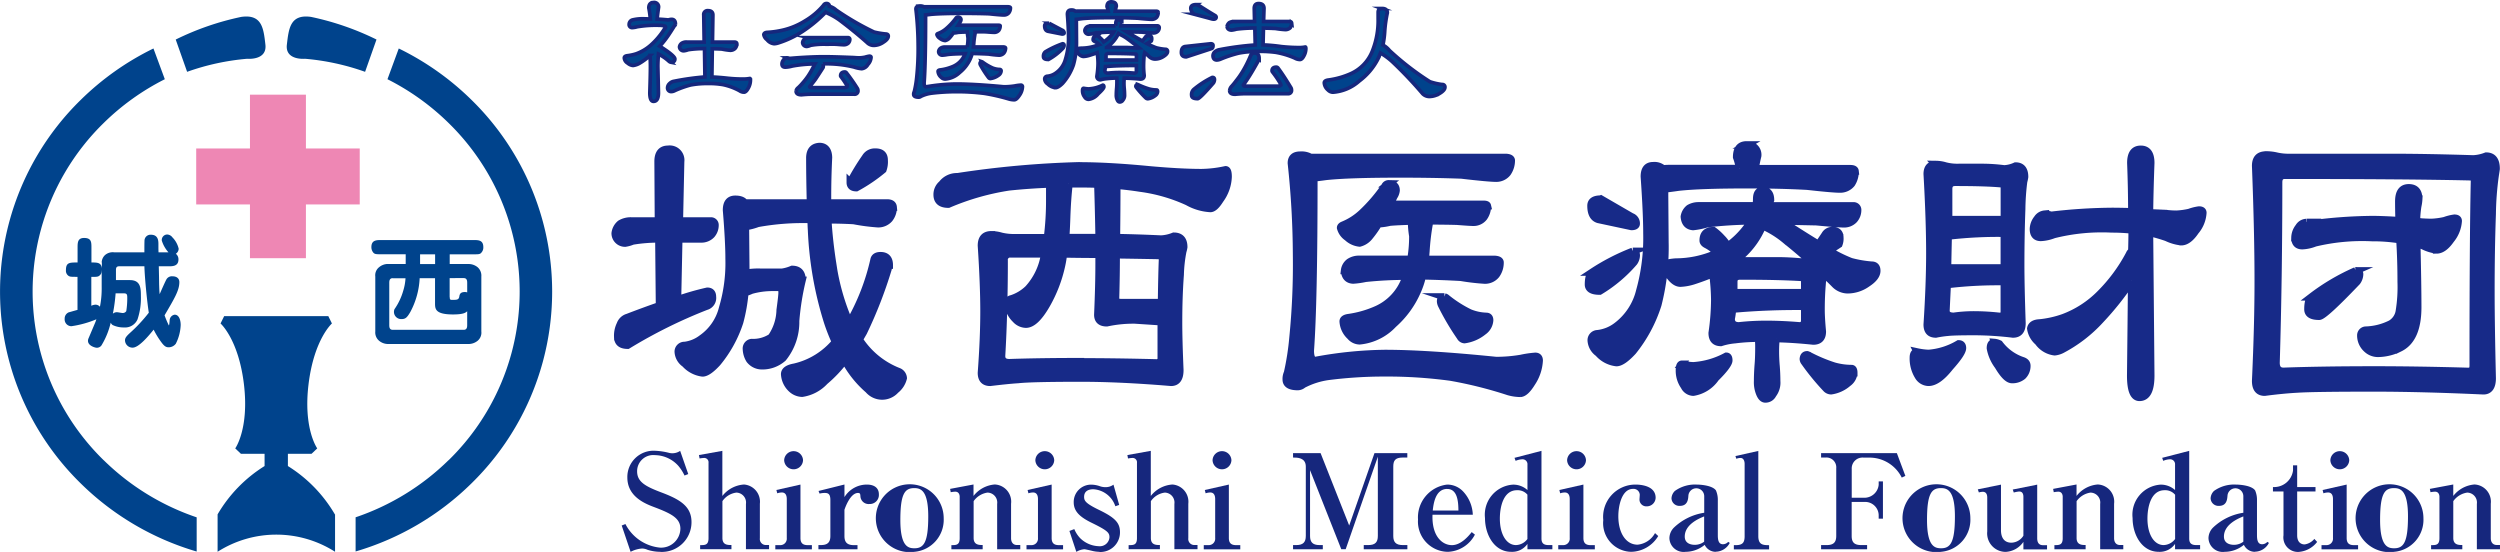 <?xml version="1.0" encoding="UTF-8"?> <svg xmlns="http://www.w3.org/2000/svg" width="170.28" height="37.594" viewBox="0 0 170.28 37.594"><g id="_レイヤー_1-2" transform="translate(0 0.125)"><path id="パス_260" data-name="パス 260" d="M109.2.214a.3.3,0,0,1,.333.333q-.065.446-.1.8c.27.012.528.032.766.056a.823.823,0,0,1,.218-.04c.178,0,.266.111.266.333a.172.172,0,0,1-.075.115c-.044.075-.163.266-.361.567a6.259,6.259,0,0,1-.635.813c.075.044.25.163.52.349.341.246.512.42.512.52,0,.151-.087.226-.266.226a.272.272,0,0,1-.143-.075,3.1,3.1,0,0,0-.71-.484c-.024.309-.04.595-.04.853l.04,1.781c0,.393-.111.587-.333.587-.171,0-.254-.194-.254-.587.024-.758.04-1.353.04-1.781,0-.234-.008-.488-.028-.758a4.159,4.159,0,0,1-.682.512,1.171,1.171,0,0,1-.472.171.641.641,0,0,1-.369-.163.441.441,0,0,1-.226-.349c0-.083.063-.131.19-.151a3.254,3.254,0,0,0,.615-.131,3.073,3.073,0,0,0,.984-.579,5.056,5.056,0,0,0,.936-1.1c.056-.056.083-.1.083-.115,0-.071-.028-.1-.083-.1a1.067,1.067,0,0,0-.321-.048,7.618,7.618,0,0,0-1.535.1,1.388,1.388,0,0,1-.313.056.2.2,0,0,1-.226-.226.311.311,0,0,1,.218-.294,3.011,3.011,0,0,1,.9-.075c.107,0,.214,0,.321.008a6,6,0,0,0-.1-.75q0-.369.333-.369Zm2.225,2.7h1.214l-.028-1.844A.261.261,0,0,1,112.9.773c.222,0,.333.1.333.294l-.028,1.844h1.507c.1.008.147.044.151.115a.47.47,0,0,1-.115.313.451.451,0,0,1-.333.131,4.508,4.508,0,0,1-.567-.083c-.21-.012-.424-.02-.655-.02l-.028,1.924q.482.018,1.071.083a10.1,10.1,0,0,0,1.071.056,2.434,2.434,0,0,0,.444-.04c.024,0,.04.04.04.115a1.114,1.114,0,0,1-.143.532c-.1.19-.2.286-.3.286a.541.541,0,0,1-.3-.1,4.073,4.073,0,0,0-1.134-.416,5.6,5.6,0,0,0-1-.075,6.254,6.254,0,0,0-1.2.1,6.875,6.875,0,0,0-1.059.377.577.577,0,0,1-.254.075.245.245,0,0,1-.254-.266.4.4,0,0,1,.143-.286.534.534,0,0,1,.3-.151,17.986,17.986,0,0,1,2.1-.294l-.028-1.932a7.367,7.367,0,0,0-1.107.075,1.329,1.329,0,0,1-.3.075.278.278,0,0,1-.294-.266.356.356,0,0,1,.151-.246.592.592,0,0,1,.333-.083Z" transform="translate(-64.677 -0.17)" fill="#00438c" stroke="#16277d" stroke-miterlimit="10" stroke-width="0.25"></path><path id="パス_261" data-name="パス 261" d="M135.42.4a.185.185,0,0,1,.206.19,1.094,1.094,0,0,1,.456.254,18.535,18.535,0,0,0,2.586,1.5,5.738,5.738,0,0,0,.777.131q.19,0,.19.143,0,.208-.333.416a1.172,1.172,0,0,1-.67.218.644.644,0,0,1-.436-.19q-.845-.756-1.892-1.543a4.723,4.723,0,0,0-.813-.464.462.462,0,0,1-.115-.067,9.39,9.39,0,0,1-1.563,1.3,6.561,6.561,0,0,1-1.658.793,1.092,1.092,0,0,1-.294.056.706.706,0,0,1-.484-.274.527.527,0,0,1-.218-.349c.02-.1.107-.147.266-.151a6.192,6.192,0,0,0,1-.143,4.952,4.952,0,0,0,1.551-.643A4.829,4.829,0,0,0,135.23.515.21.21,0,0,1,135.42.4Zm-2.705,3.7a.431.431,0,0,1,.19.04q1.327-.113,2.368-.115c.436,0,1.1.02,2.007.056.151.012.286.02.4.02a2.213,2.213,0,0,0,.381-.048,1.91,1.91,0,0,1,.286-.067c.075,0,.115.024.115.075a.789.789,0,0,1-.218.492.558.558,0,0,1-.417.286,2.289,2.289,0,0,1-.532-.115,7.919,7.919,0,0,0-2.015-.218h-.1a.5.5,0,0,1,.028.178.175.175,0,0,1-.028.1q-.321.5-.512.785c-.107.147-.238.309-.389.492,0,.044.052.067.151.067h2.217c.127,0,.19-.036.19-.1a.11.11,0,0,0-.02-.048,5.514,5.514,0,0,0-.4-.595.1.1,0,0,1-.028-.056c0-.178.1-.266.294-.266a.136.136,0,0,1,.1.056,12.041,12.041,0,0,1,.738,1.051.28.28,0,0,1,.048.151.223.223,0,0,1-.254.254h-2.888c-.19,0-.424.012-.7.04-.246,0-.369-.083-.369-.254a.351.351,0,0,1,.143-.226,3.645,3.645,0,0,0,.274-.286,5.073,5.073,0,0,0,.389-.492,5.781,5.781,0,0,0,.456-.813.043.043,0,0,1,.008-.028,8.4,8.4,0,0,0-1.535.143,1.926,1.926,0,0,1-.472.075c-.151,0-.226-.071-.226-.218a.463.463,0,0,1,.115-.286.285.285,0,0,1,.218-.123Zm1.551-1.376H136.9a.115.115,0,0,1,.115.115.371.371,0,0,1-.1.254.433.433,0,0,1-.3.115c-.063,0-.21-.008-.444-.028s-.5-.008-.777-.008a5.037,5.037,0,0,0-1.051.075.9.9,0,0,1-.246.075.271.271,0,0,1-.294-.266.4.4,0,0,1,.143-.254.628.628,0,0,1,.333-.075Z" transform="translate(-79.133 -0.285)" fill="#00438c" stroke="#16277d" stroke-miterlimit="10" stroke-width="0.25"></path><path id="パス_262" data-name="パス 262" d="M157.737.869h5.585c.1.008.147.032.151.075a.553.553,0,0,1-.115.341.432.432,0,0,1-.333.143q-.208,0-1.012-.083c-.547-.02-1.15-.028-1.8-.028-1,0-1.722.024-2.17.067-.147.02-.262.032-.349.04q0,3.332-.1,4.629c0,.178.048.266.143.266a12.848,12.848,0,0,1,2.035-.19q1.22,0,3.257.19a4.982,4.982,0,0,0,.73-.056,2.807,2.807,0,0,1,.417-.056.1.1,0,0,1,.115.115,1.091,1.091,0,0,1-.218.595c-.127.19-.238.286-.341.286a1.406,1.406,0,0,1-.341-.048,13.5,13.5,0,0,0-1.694-.389,14.978,14.978,0,0,0-1.924-.115,14.266,14.266,0,0,0-1.658.1,2.377,2.377,0,0,0-.738.218.237.237,0,0,1-.151.056c-.226,0-.341-.063-.341-.19a.331.331,0,0,1,.04-.178,6.993,6.993,0,0,0,.163-.948,18.69,18.69,0,0,0,.1-2.225,21.918,21.918,0,0,0-.151-2.451c0-.147.083-.218.254-.218a.575.575,0,0,1,.333.075.561.561,0,0,1,.115-.008Zm2.15.71c.147,0,.218.059.218.178a.359.359,0,0,1-.067.163,1.671,1.671,0,0,1-.123.206h2.745c.067,0,.107.012.115.04a.512.512,0,0,1-.1.313.4.4,0,0,1-.3.131c-.071,0-.23-.008-.484-.028s-.528-.008-.825-.008a.244.244,0,0,1,.008.075,5.8,5.8,0,0,0-.1.738c-.008.075-.012.147-.02.218h2.035c.1.008.147.032.151.075a.537.537,0,0,1-.115.341.432.432,0,0,1-.333.143,6.773,6.773,0,0,1-.7-.075c-.349-.02-.722-.032-1.127-.04a2.151,2.151,0,0,1-.151.416,2.556,2.556,0,0,1-.7.881,1.608,1.608,0,0,1-.984.444.372.372,0,0,1-.274-.123.565.565,0,0,1-.21-.4c0-.056.056-.091.171-.1a3.272,3.272,0,0,0,.813-.218,1.505,1.505,0,0,0,.825-.805.382.382,0,0,0,.04-.083c-.532.008-.928.024-1.194.056a2.681,2.681,0,0,1-.361.048.241.241,0,0,1-.254-.254.315.315,0,0,1,.143-.226.531.531,0,0,1,.3-.075h1.5a3.07,3.07,0,0,0,.056-.627,2.528,2.528,0,0,1-.04-.4c-.27.008-.484.016-.635.028a2.3,2.3,0,0,1-.254.04.186.186,0,0,1-.067-.008,2.6,2.6,0,0,1-.266.349.556.556,0,0,1-.294.178.67.67,0,0,1-.361-.151.454.454,0,0,1-.2-.254c0-.032.024-.056.075-.075a1.809,1.809,0,0,0,.547-.321,4.436,4.436,0,0,0,.67-.718.124.124,0,0,1,.115-.067Zm1.63,3.031a.412.412,0,0,1,.048.02,3.747,3.747,0,0,0,.69.409,1.466,1.466,0,0,0,.484.1.092.092,0,0,1,.1.1.383.383,0,0,1-.19.3,1.156,1.156,0,0,1-.547.218.157.157,0,0,1-.123-.075,6.757,6.757,0,0,1-.547-.853.224.224,0,0,1-.028-.1c.008-.075.044-.115.115-.115Z" transform="translate(-94.651 -0.532)" fill="#00438c" stroke="#16277d" stroke-miterlimit="10" stroke-width="0.25"></path><path id="パス_263" data-name="パス 263" d="M180.481,2.966c.067,0,.1.04.1.115a.324.324,0,0,1-.067.178,4.078,4.078,0,0,1-1,.777q-.333,0-.333-.178a.385.385,0,0,1,.115-.333,6.39,6.39,0,0,1,1.182-.559ZM183.805.114c.222,0,.333.1.333.294-.032.119-.056.234-.075.341h2.785c.087,0,.135.024.143.067a.579.579,0,0,1-.1.341.443.443,0,0,1-.341.143c-.139,0-.452-.024-.956-.075-.524-.024-1.095-.04-1.714-.04-.952,0-1.642.024-2.063.067-.182.024-.317.04-.4.048v.178l.008,1.242a5.713,5.713,0,0,1-.21,1.686,3.728,3.728,0,0,1-.73,1.249c-.2.2-.361.3-.484.3a.856.856,0,0,1-.532-.254.436.436,0,0,1-.206-.333.182.182,0,0,1,.178-.19,1.152,1.152,0,0,0,.567-.21,1.657,1.657,0,0,0,.67-.948,4.837,4.837,0,0,0,.206-1.535c0-.365-.024-.873-.075-1.523,0-.194.083-.294.254-.294a.412.412,0,0,1,.294.083.96.96,0,0,1,.151-.008h2.082a1.67,1.67,0,0,0-.083-.3c0-.222.1-.333.294-.333Zm-4.252,1.452.889.472a.2.2,0,0,1,.143.19c0,.052-.048.075-.143.075l-.964-.19c-.147-.04-.218-.163-.218-.369,0-.119.1-.178.294-.178Zm2.888.178h1.646a.848.848,0,0,0,.02-.178q0-.226.178-.226c.151,0,.226.083.226.254a.772.772,0,0,0-.056.151h2.491a.118.118,0,0,1,.115.115.371.371,0,0,1-.1.254.413.413,0,0,1-.3.115c-.107,0-.377-.02-.805-.056-.317-.008-.654-.012-1.012-.02.424.254.781.46,1.079.627.052-.071.115-.155.19-.254a.249.249,0,0,1,.218-.115c.147,0,.218.063.218.19a.374.374,0,0,1-.028.178c-.115.071-.21.127-.294.171a4.435,4.435,0,0,0,.643.294,3.758,3.758,0,0,0,.607.1.134.134,0,0,1,.151.151c0,.115-.1.226-.286.341a1.05,1.05,0,0,1-.567.171.569.569,0,0,1-.369-.143c-.107-.1-.218-.2-.333-.294a1.538,1.538,0,0,0-.048.3c-.02.206-.028.428-.028.662a5.4,5.4,0,0,0,.04.587c0,.171-.087.254-.266.254-.393-.04-.754-.06-1.091-.067-.012.119-.02.226-.02.321,0,.151.008.286.02.409.012.139.02.274.02.409a.5.5,0,0,1-.115.361.24.24,0,0,1-.218.123c-.071,0-.127-.052-.171-.163a.708.708,0,0,1-.056-.321c0-.139.008-.274.02-.424.012-.115.02-.278.02-.492,0-.067,0-.147-.008-.226a5.7,5.7,0,0,0-.69.04,2.1,2.1,0,0,0-.409.075.223.223,0,0,1-.254-.254,5.814,5.814,0,0,0,.075-.881,5.543,5.543,0,0,0-.056-.71c-.182.071-.369.131-.559.19a1.622,1.622,0,0,1-.389.067.459.459,0,0,1-.341-.226.431.431,0,0,1-.1-.254c0-.044.1-.071.313-.083a3.239,3.239,0,0,0,1.146-.218.3.3,0,0,1,.067-.028,1.178,1.178,0,0,0-.313-.218c-.071-.032-.1-.071-.1-.115,0-.178.1-.266.3-.266a1.791,1.791,0,0,1,.238.2.921.921,0,0,1,.178.218,2.4,2.4,0,0,0,.567-.512.928.928,0,0,0,.115-.163c-.575.012-1,.04-1.289.075a2.21,2.21,0,0,1-.409.075A.251.251,0,0,1,182,2.046a.347.347,0,0,1,.143-.226.565.565,0,0,1,.3-.067ZM181.921,6a2.341,2.341,0,0,0,.333.04,2.484,2.484,0,0,0,.964-.254c.052,0,.075.04.075.115s-.131.242-.389.472a1,1,0,0,1-.655.377.306.306,0,0,1-.266-.163.679.679,0,0,1-.143-.436c0-.1.024-.151.075-.151ZM184.4,4.926c.29,0,.611.012.956.04a.134.134,0,0,0,.151-.151V4.446c-.9,0-1.606.024-2.11.075a1.7,1.7,0,0,1-.04.254q0,.19.226.19a8.019,8.019,0,0,1,.813-.04Zm-.964-.853h2.075V3.739a.066.066,0,0,0-.075-.075c-.417-.024-1.019-.04-1.809-.04-.127,0-.19.052-.19.151v.294Zm.036-.853h1.25c.222,0,.484.012.785.04a1.66,1.66,0,0,0,.19-.008c-.234-.194-.48-.389-.738-.579a3.026,3.026,0,0,0-.607-.361.377.377,0,0,1-.067-.04c-.04.075-.079.151-.123.226a2.263,2.263,0,0,1-.69.718Zm2.114,2.519a.411.411,0,0,1,.048.02,4.98,4.98,0,0,0,.738.286,2.05,2.05,0,0,0,.512.067c.044,0,.067.04.067.115a.355.355,0,0,1-.171.274,1.018,1.018,0,0,1-.492.21.212.212,0,0,1-.151-.067,6.934,6.934,0,0,1-.627-.7.157.157,0,0,1-.04-.083c.008-.075.044-.115.115-.115Z" transform="translate(-108.105 -0.11)" fill="#00438c" stroke="#16277d" stroke-miterlimit="10" stroke-width="0.25"></path><path id="パス_264" data-name="パス 264" d="M204.863,3.147c.1,0,.151.04.151.115,0,.127-.04.2-.115.218l-1.706.559c-.222,0-.333-.1-.333-.294,0-.246.083-.381.254-.409l1.741-.19Zm-1-2.662a.75.75,0,0,1,.218.075c.3.194.655.42,1.079.67a.136.136,0,0,1,.067.1q0,.143-.178.143a.756.756,0,0,1-.19-.04c-.587-.159-.956-.254-1.107-.294A.488.488,0,0,1,203.5.735c0-.171.123-.254.369-.254Zm1.107,4.954c.1,0,.143.052.143.151a.435.435,0,0,1-.067.218c-.623.718-.984,1.079-1.079,1.079-.27,0-.409-.075-.409-.226a.459.459,0,0,1,.151-.409,6.183,6.183,0,0,1,1.257-.813Zm1.48-3.808h1.392l-.02-.889c0-.222.1-.333.294-.333q.369,0,.369.333l-.028.889h1.769c.087,0,.135.04.143.115a.529.529,0,0,1-.1.313.474.474,0,0,1-.341.123,6.182,6.182,0,0,1-.655-.075c-.258-.012-.531-.024-.825-.028l-.028,1.146a11.7,11.7,0,0,1,1.249.115,12.122,12.122,0,0,0,1.222.067,2.1,2.1,0,0,0,.409-.04c.024,0,.036.04.036.115a1.033,1.033,0,0,1-.131.484c-.087.171-.178.254-.274.254a.735.735,0,0,1-.349-.1,5.593,5.593,0,0,0-1.289-.389,8.317,8.317,0,0,0-1.138-.067,7.212,7.212,0,0,0-1.372.115,8.283,8.283,0,0,0-1.222.4.776.776,0,0,1-.294.075c-.163-.008-.25-.1-.254-.294a.364.364,0,0,1,.131-.266.632.632,0,0,1,.313-.143,20.315,20.315,0,0,1,2.432-.321l-.028-1.154a9.6,9.6,0,0,0-1.257.075,1.861,1.861,0,0,1-.333.067c-.182-.008-.286-.091-.3-.254a.432.432,0,0,1,.151-.254.623.623,0,0,1,.329-.075Zm1.372,2.142c.222,0,.333.127.333.377a.271.271,0,0,1-.04.123c-.246.44-.444.785-.6,1.031-.119.194-.266.413-.436.654,0,.052.048.075.143.075h2.225c.119,0,.178-.04.178-.115a.156.156,0,0,0-.02-.056,6.715,6.715,0,0,0-.532-.785.157.157,0,0,1-.04-.083c0-.171.1-.254.294-.254a.157.157,0,0,1,.123.075c.254.341.535.773.853,1.3a.3.3,0,0,1,.056.178.223.223,0,0,1-.254.254h-2.852c-.2,0-.448.012-.738.04-.246,0-.369-.083-.369-.254a.5.5,0,0,1,.143-.294,4.586,4.586,0,0,0,.3-.369,5.633,5.633,0,0,0,.444-.635A8.038,8.038,0,0,0,207.556,4c.056-.151.147-.226.266-.226Z" transform="translate(-122.392 -0.291)" fill="#00438c" stroke="#16277d" stroke-miterlimit="10" stroke-width="0.25"></path><path id="パス_265" data-name="パス 265" d="M231.323,1.25c.246,0,.369.1.369.294a8.645,8.645,0,0,0-.179,1.269,6.035,6.035,0,0,1-.123.928,1.425,1.425,0,0,1,.444.369,18.838,18.838,0,0,0,2.757,2.13,4.18,4.18,0,0,0,.833.19.168.168,0,0,1,.19.19c0,.131-.119.27-.361.416a1.343,1.343,0,0,1-.71.21.648.648,0,0,1-.444-.19,28.239,28.239,0,0,0-2.015-2.13,4.489,4.489,0,0,0-.861-.643c-.052.131-.1.262-.163.389a4.342,4.342,0,0,1-1.277,1.515,3.028,3.028,0,0,1-1.789.766.474.474,0,0,1-.341-.151.687.687,0,0,1-.254-.484c0-.115.107-.178.321-.2a5.5,5.5,0,0,0,1.46-.416,2.818,2.818,0,0,0,1.487-1.535,5.554,5.554,0,0,0,.4-2.217V1.508c0-.171.087-.254.266-.254Z" transform="translate(-137.198 -0.798)" fill="#00438c" stroke="#16277d" stroke-miterlimit="10" stroke-width="0.25"></path><path id="パス_266" data-name="パス 266" d="M13.635,41.97a.712.712,0,0,1,.238-.512.8.8,0,0,1,.631-.175h2.039c0-.325,0-.639.008-.781a.409.409,0,0,1,.436-.42c.512,0,.512.436.512.654,0,.317,0,.385.008.543h.674a2.147,2.147,0,0,1-.452-.8.375.375,0,0,1,.365-.413.467.467,0,0,1,.357.194,1.624,1.624,0,0,1,.428.774.426.426,0,0,1-.194.345.476.476,0,0,1,.179.385c0,.468-.4.468-.682.468h-.658c.016.631.016.686.024,1.257.008.143.008.4.036.639.075-.167.416-.956.488-1.047a.433.433,0,0,1,.393-.167c.3,0,.46.167.46.393,0,.563-.325,1.1-1.008,2.265a7.032,7.032,0,0,0,.29.686c.024,0,.044-.127.059-.369a.4.4,0,0,1,.341-.361c.305,0,.409.385.409.706a3.062,3.062,0,0,1-.333,1.273.619.619,0,0,1-.476.242c-.171,0-.29-.044-.52-.361a5.54,5.54,0,0,1-.512-.841c-.341.42-1.008,1.226-1.432,1.226a.512.512,0,0,1-.52-.5c0-.167.111-.294.349-.512a10.391,10.391,0,0,0,1.273-1.368c-.111-.686-.282-2.4-.3-3.161H14.813c-.206,0-.206.167-.206.262v.678h.948c.734,0,.75.555.75,1.083a4.518,4.518,0,0,1-.23,1.595.927.927,0,0,1-.928.547,1.7,1.7,0,0,1-.77-.167.416.416,0,0,1-.127-.159,5.267,5.267,0,0,1-.631,1.551.391.391,0,0,1-.317.159c-.1,0-.6-.127-.6-.472a.4.4,0,0,1,.036-.167l.436-1.031c.052-.119.075-.194.1-.27a6.974,6.974,0,0,1-1.7.472.462.462,0,0,1-.46-.5.457.457,0,0,1,.274-.444c.067-.016.5-.143.6-.167V42.95c-.416,0-.5,0-.6-.06A.418.418,0,0,1,11.2,42.5c0-.528.23-.528.793-.528v-1c0-.345,0-.67.444-.67.5,0,.5.286.5.67v1c.393,0,.674,0,.71.4v-.4Zm-.706,2.951a.713.713,0,0,1,.282-.075.387.387,0,0,1,.305.143,6.445,6.445,0,0,0,.119-1.333v-1.19c-.016.234-.024.27-.119.369-.111.119-.214.119-.587.119v1.971Zm1.654-.845a11.274,11.274,0,0,1-.186,1.384.408.408,0,0,1,.282-.1c.06,0,.317.052.365.052a.281.281,0,0,0,.266-.127,5.536,5.536,0,0,0,.067-.865c0-.226,0-.345-.214-.345h-.579Z" transform="translate(-6.709 -24.219)" fill="#00438c"></path><path id="パス_267" data-name="パス 267" d="M69.105,42.65H70.43a.973.973,0,0,1,.575.218.763.763,0,0,1,.254.635v3.741a.719.719,0,0,1-.254.635.978.978,0,0,1-.575.218H64.865a.957.957,0,0,1-.567-.218.737.737,0,0,1-.262-.635V43.5a.7.7,0,0,1,.262-.635.942.942,0,0,1,.567-.218h1.242v-.662H64.452c-.345,0-.448,0-.547-.107a.578.578,0,0,1-.135-.377c0-.484.345-.484.682-.484H70.72c.337,0,.674,0,.674.484a.514.514,0,0,1-.2.436c-.091.052-.186.052-.472.052H69.105v.662Zm-3.879.964c-.238,0-.238.21-.238.345v2.828c0,.135,0,.345.238.345h4.831c.238,0,.238-.21.238-.345v-.92c-.111.107-.278.218-.964.218-1.226,0-1.226-.385-1.226-.77v-1.7H67.058a5.39,5.39,0,0,1-.627,2.285c-.218.377-.329.5-.6.5a.492.492,0,0,1-.524-.484.515.515,0,0,1,.036-.19,4.2,4.2,0,0,0,.6-1.269,3.5,3.5,0,0,0,.151-.837h-.869Zm1.86-1.622v.662H68.11v-.662Zm2.019,2.9c.008.143.008.2.143.2.337,0,.464,0,.508-.21.024-.159.059-.325.389-.325a.63.63,0,0,1,.151.024v-.627c0-.135,0-.345-.238-.345H69.1v1.281Z" transform="translate(-38.474 -24.792)" fill="#00438c"></path><path id="パス_268" data-name="パス 268" d="M44.828,19.715H41.163V16.05H37.351v3.665H33.69v3.812h3.661v3.661h3.812V23.527h3.665Z" transform="translate(-20.326 -9.727)" fill="#ee87b4"></path><path id="パス_269" data-name="パス 269" d="M7.065,36.168a16.045,16.045,0,0,1,0-22.975,16.56,16.56,0,0,1,4.161-2.979L10.452,8.12A18.831,18.831,0,0,0,5.51,11.611a18.267,18.267,0,0,0,0,26.144,18.772,18.772,0,0,0,7.886,4.629V40.055a16.632,16.632,0,0,1-6.327-3.887Z" transform="translate(0 -4.943)" fill="#00438c"></path><path id="パス_270" data-name="パス 270" d="M30.17,4.2l.777,2.2a16.268,16.268,0,0,1,4.09-.889s1.368.131,1.242-.964-.222-2.09-1.646-1.888A18.833,18.833,0,0,0,30.174,4.2Z" transform="translate(-18.202 -1.633)" fill="#00438c"></path><path id="パス_271" data-name="パス 271" d="M67.391,36.168a16.045,16.045,0,0,0,0-22.975,16.56,16.56,0,0,0-4.161-2.979L64,8.12a18.831,18.831,0,0,1,4.942,3.491,18.267,18.267,0,0,1,0,26.14A18.772,18.772,0,0,1,61.06,42.38V40.052a16.632,16.632,0,0,0,6.327-3.887Z" transform="translate(-36.839 -4.943)" fill="#00438c"></path><path id="パス_272" data-name="パス 272" d="M55.351,4.2l-.777,2.2a16.268,16.268,0,0,0-4.09-.889s-1.368.131-1.238-.964.222-2.09,1.646-1.888A18.833,18.833,0,0,1,55.351,4.2Z" transform="translate(-29.707 -1.633)" fill="#00438c"></path><path id="パス_273" data-name="パス 273" d="M45.349,67.582a9.546,9.546,0,0,0-3.2-3.292v-.833h1.61l.389-.369s-.964-1.333-.591-4.383,1.591-4.125,1.591-4.125l-.246-.5H37.808l-.246.5s1.222,1.075,1.591,4.125-.591,4.383-.591,4.383l.389.369h1.61v.833a9.546,9.546,0,0,0-3.2,3.292v2.547a7.437,7.437,0,0,1,8,0V67.582Z" transform="translate(-22.54 -32.672)" fill="#00438c"></path><path id="パス_274" data-name="パス 274" d="M106.739,30.013h1.829l-.024-4.042c0-.559.226-.841.682-.841a.754.754,0,0,1,.861.841L110,30.013h2.162a.277.277,0,0,1,.266.29.982.982,0,0,1-.242.651.945.945,0,0,1-.706.29H109.96l-.087,4.137A18.727,18.727,0,0,1,111.9,34.8c.234,0,.353.127.353.385a.594.594,0,0,1-.44.651,33.922,33.922,0,0,0-5.335,2.646c-.456,0-.682-.19-.682-.579a1.734,1.734,0,0,1,.175-.841.768.768,0,0,1,.508-.48c.793-.305,1.511-.567,2.162-.793l-.044-4.546a10.648,10.648,0,0,0-1.785.143,2.117,2.117,0,0,1-.508.143.675.675,0,0,1-.682-.674,1,1,0,0,1,.353-.651,1.373,1.373,0,0,1,.77-.19Zm8.175-1.226h4.01q-.042-1.684-.044-3.1c.016-.48.242-.73.682-.746.381.016.579.266.595.746-.044.912-.067,1.821-.067,2.717v.385h4.121c.222.016.337.111.353.29a1.236,1.236,0,0,1-.266.793,1,1,0,0,1-.77.337,13.594,13.594,0,0,1-1.654-.218c-.559-.032-1.146-.048-1.765-.048.06.98.171,1.971.329,2.983a15.338,15.338,0,0,0,1.146,4.018,15.2,15.2,0,0,0,1.674-4.3c.044-.175.19-.266.44-.266.4,0,.6.218.6.651-.028,0-.059.087-.087.266a30.006,30.006,0,0,1-1.674,4.3c-.1.175-.2.345-.286.5a5.61,5.61,0,0,0,2.646,2.166.522.522,0,0,1,.353.456,1.488,1.488,0,0,1-.528.817,1.226,1.226,0,0,1-1.848-.024,7.03,7.03,0,0,1-1.61-2.019,8.725,8.725,0,0,1-1.365,1.444,2.632,2.632,0,0,1-1.543.817,1.108,1.108,0,0,1-.706-.29,1.472,1.472,0,0,1-.484-1.011c0-.242.226-.4.682-.48a5.12,5.12,0,0,0,2.777-1.71,13.2,13.2,0,0,1-.528-1.345,24.169,24.169,0,0,1-1.1-6.275c-.016-.242-.024-.48-.024-.722a17.282,17.282,0,0,0-3.637.266,4.044,4.044,0,0,1-.837.218l.024,2.765v.409a4.654,4.654,0,0,1,1.015-.071h1.456a2.685,2.685,0,0,0,.682-.194c.456,0,.682.25.682.746a17.878,17.878,0,0,0-.44,2.765,3.9,3.9,0,0,1-.861,2.527,2.111,2.111,0,0,1-1.456.532,1.055,1.055,0,0,1-.817-.409,1.469,1.469,0,0,1-.222-.722.412.412,0,0,1,.353-.456,2.26,2.26,0,0,0,1.345-.361,3.388,3.388,0,0,0,.6-1.852q.131-.964.131-1.178c0-.242-.059-.361-.175-.361h-.484a5.3,5.3,0,0,0-1.432.194,3.289,3.289,0,0,1-.44.167,11.676,11.676,0,0,1-.353,2,8.436,8.436,0,0,1-1.519,2.765c-.424.464-.766.7-1.015.7a1.934,1.934,0,0,1-1.19-.627,1.063,1.063,0,0,1-.464-.793.424.424,0,0,1,.44-.456,2.4,2.4,0,0,0,1.17-.48,3.54,3.54,0,0,0,1.412-2.067,10.739,10.739,0,0,0,.44-3.344q0-1.2-.175-3.32c0-.5.2-.746.6-.746.353,0,.579.1.682.313a1.872,1.872,0,0,1,.44-.048Zm8.441-3.463c.4,0,.595.186.595.551a1.6,1.6,0,0,1-.087.651,11.107,11.107,0,0,1-1.809,1.226c-.278,0-.42-.119-.42-.361a15.609,15.609,0,0,1,1.035-1.706.743.743,0,0,1,.682-.361Z" transform="translate(-63.724 -15.091)" fill="#172a88" stroke="#172a88" stroke-miterlimit="10" stroke-width="0.5"></path><path id="パス_275" data-name="パス 275" d="M170.6,28.258q2.005,0,4.76.266c1.4.127,2.594.194,3.594.194a8.179,8.179,0,0,0,1.63-.194c.119,0,.175.159.175.48a2.8,2.8,0,0,1-.551,1.563c-.25.4-.472.6-.662.6a3.557,3.557,0,0,1-1.543-.456,11.285,11.285,0,0,0-3.261-.936c-.5-.079-1.023-.143-1.567-.19q0,1.612-.024,3.558,1.386.024,3.042.1a2.6,2.6,0,0,0,.861-.194c.456,0,.682.25.682.746a2.027,2.027,0,0,1-.067.29,9.628,9.628,0,0,0-.175,1.587c-.075,1.011-.111,2.09-.111,3.249q0,1.178.087,3.245c0,.563-.2.841-.6.841q-3.4-.286-6.1-.29-3.4,0-4.32.1c-.516.032-1.146.1-1.9.19-.4,0-.6-.218-.6-.651.119-1.6.175-3,.175-4.185s-.059-2.725-.175-4.474c0-.5.226-.746.682-.746a2.388,2.388,0,0,1,.662.1,3.744,3.744,0,0,0,.972.1h2.182a20.235,20.235,0,0,0,.155-2.622V29.5c-.94.032-1.868.1-2.777.194a17.035,17.035,0,0,0-4.121,1.178c-.516,0-.77-.218-.77-.651a.926.926,0,0,1,.329-.722,1.279,1.279,0,0,1,1.059-.5,66,66,0,0,1,8.267-.746Zm.175,13.348q2.291,0,5.069.071a.316.316,0,0,0,.353-.361V38.837a1.472,1.472,0,0,1-.266.024l-1.519-.1a8.5,8.5,0,0,0-1.916.19c-.413,0-.619-.182-.619-.551q.089-2.047.087-3.487v-.627q-1.125,0-2.424-.024a7.054,7.054,0,0,1-.131.793,9.4,9.4,0,0,1-1.015,2.646c-.516.9-.984,1.345-1.412,1.345a.981.981,0,0,1-.706-.337,1.639,1.639,0,0,1-.508-1.083.282.282,0,0,1,.242-.313,2.949,2.949,0,0,0,1.123-.674,4.456,4.456,0,0,0,1.123-2.38h-2.313a.4.4,0,0,0-.44.456q0,3.439-.175,6.493c0,.305.175.456.528.456q2.094-.071,4.915-.071Zm1.19-8.465q-.024-1.636-.087-3.633-.66-.024-1.368-.024h-.619a.183.183,0,0,1,.024.071q-.113.988-.155,2.237c-.016.464-.036.912-.067,1.349h2.269Zm1.17,1.178q0,1.392-.044,2.959c0,.194.119.29.353.29h2.4a2.486,2.486,0,0,1,.373.024c.016-1.234.036-2.221.067-2.959,0-.175-.119-.266-.353-.266Q174.726,34.343,173.139,34.319Z" transform="translate(-97.106 -17.088)" fill="#172a88" stroke="#172a88" stroke-miterlimit="10" stroke-width="0.5"></path><path id="パス_276" data-name="パス 276" d="M222.839,26.573h13c.222.016.337.079.353.194a1.468,1.468,0,0,1-.266.865.971.971,0,0,1-.77.361c-.305,0-1.111-.071-2.36-.218q-1.916-.071-4.189-.071-3.481,0-5.046.167c-.337.048-.611.079-.817.1q0,8.467-.242,11.761c0,.448.111.674.329.674a27.534,27.534,0,0,1,4.74-.48q2.844,0,7.584.48a10.112,10.112,0,0,0,1.7-.143,6.935,6.935,0,0,1,.972-.143c.175,0,.266.1.266.29a3.018,3.018,0,0,1-.508,1.515c-.294.48-.559.722-.793.722a3.081,3.081,0,0,1-.793-.119,28.417,28.417,0,0,0-3.947-.988,32.2,32.2,0,0,0-4.474-.29,30.125,30.125,0,0,0-3.856.242,5.257,5.257,0,0,0-1.718.551.562.562,0,0,1-.353.143c-.528,0-.793-.159-.793-.48a.983.983,0,0,1,.087-.456,18.167,18.167,0,0,0,.373-2.4,50.193,50.193,0,0,0,.242-5.652,59.9,59.9,0,0,0-.353-6.228c0-.369.2-.551.6-.551a1.239,1.239,0,0,1,.77.19,1.472,1.472,0,0,1,.266-.024Zm5,1.8c.337,0,.508.155.508.456a.911.911,0,0,1-.155.409,3.875,3.875,0,0,1-.286.528h6.39c.163,0,.25.032.266.1a1.308,1.308,0,0,1-.242.793.884.884,0,0,1-.706.337c-.163,0-.536-.024-1.123-.071q-.881-.024-1.916-.024a.783.783,0,0,1,.024.19,15.969,15.969,0,0,0-.222,1.876c-.016.19-.028.377-.044.551h4.74c.222.016.337.079.353.19a1.4,1.4,0,0,1-.266.865.973.973,0,0,1-.773.361,15.184,15.184,0,0,1-1.63-.19q-1.214-.071-2.622-.1a5.44,5.44,0,0,1-.353,1.059,6.4,6.4,0,0,1-1.63,2.237,3.617,3.617,0,0,1-2.293,1.13.848.848,0,0,1-.639-.313,1.489,1.489,0,0,1-.484-1.011c0-.143.131-.234.4-.266a7.169,7.169,0,0,0,1.9-.551,3.652,3.652,0,0,0,1.916-2.043.863.863,0,0,0,.087-.218,26.353,26.353,0,0,0-2.777.143,5.949,5.949,0,0,1-.837.119c-.369-.016-.567-.234-.595-.651a.838.838,0,0,1,.329-.575,1.182,1.182,0,0,1,.706-.19h3.483a8.915,8.915,0,0,0,.131-1.587,6.376,6.376,0,0,1-.087-1.011q-.946.024-1.476.071a4.038,4.038,0,0,1-.6.1.453.453,0,0,1-.155-.024,6.827,6.827,0,0,1-.619.889,1.273,1.273,0,0,1-.682.456,1.436,1.436,0,0,1-.837-.385,1.131,1.131,0,0,1-.464-.651c0-.079.059-.143.175-.19a4.226,4.226,0,0,0,1.277-.817,11.131,11.131,0,0,0,1.567-1.829.284.284,0,0,1,.266-.167Zm3.792,7.7a.7.7,0,0,1,.111.048,8.249,8.249,0,0,0,1.61,1.035,3.287,3.287,0,0,0,1.123.242c.163,0,.242.087.242.266a1.011,1.011,0,0,1-.44.77,2.6,2.6,0,0,1-1.277.555.356.356,0,0,1-.286-.194,16.924,16.924,0,0,1-1.277-2.166.642.642,0,0,1-.067-.266c.016-.194.1-.29.266-.29Z" transform="translate(-133.252 -15.978)" fill="#172a88" stroke="#172a88" stroke-miterlimit="10" stroke-width="0.5"></path><path id="パス_277" data-name="パス 277" d="M275.769,31.923c.163,0,.242.1.242.29a.848.848,0,0,1-.155.456,9.639,9.639,0,0,1-2.336,1.971c-.516,0-.77-.151-.77-.456,0-.432.087-.714.266-.841a14.63,14.63,0,0,1,2.757-1.42Zm7.739-7.239a.672.672,0,0,1,.773.746c-.075.305-.131.595-.178.865h6.482c.206,0,.317.056.329.167a1.5,1.5,0,0,1-.242.865,1,1,0,0,1-.793.361c-.321,0-1.051-.063-2.225-.194q-1.833-.1-3.99-.1-3.326,0-4.8.167c-.424.063-.734.1-.924.119v.456l.024,3.15a15.859,15.859,0,0,1-.484,4.28,9.743,9.743,0,0,1-1.7,3.173c-.472.512-.845.77-1.123.77a1.921,1.921,0,0,1-1.234-.651,1.137,1.137,0,0,1-.484-.841.444.444,0,0,1,.42-.48,2.619,2.619,0,0,0,1.321-.528,4.235,4.235,0,0,0,1.567-2.4,13.412,13.412,0,0,0,.484-3.9c0-.928-.06-2.221-.175-3.871,0-.5.2-.746.6-.746a.886.886,0,0,1,.682.218,2.639,2.639,0,0,1,.353-.024h4.851a4.2,4.2,0,0,0-.2-.77c0-.559.23-.841.682-.841Zm-9.9,3.681,2.071,1.2a.49.49,0,0,1,.329.48c0,.127-.111.194-.329.194l-2.249-.48c-.337-.1-.508-.409-.508-.936,0-.305.226-.456.682-.456Zm6.719.456h3.836a2.4,2.4,0,0,0,.044-.456c0-.385.139-.575.42-.575.353,0,.528.218.528.651a1.837,1.837,0,0,0-.131.385h5.8a.277.277,0,0,1,.266.29.982.982,0,0,1-.242.651.924.924,0,0,1-.706.29c-.25,0-.873-.048-1.872-.143-.734-.016-1.519-.032-2.36-.048q1.476.964,2.511,1.587c.119-.175.266-.393.44-.651a.566.566,0,0,1,.508-.29c.337,0,.508.159.508.48a1.054,1.054,0,0,1-.067.456c-.266.178-.492.321-.682.432a9.9,9.9,0,0,0,1.5.746,7.811,7.811,0,0,0,1.412.242c.234,0,.353.127.353.385,0,.29-.222.579-.662.865a2.319,2.319,0,0,1-1.321.432,1.253,1.253,0,0,1-.861-.361c-.25-.258-.508-.5-.773-.746a4.931,4.931,0,0,0-.111.77c-.044.528-.067,1.091-.067,1.686,0,.369.028.865.087,1.491,0,.432-.206.651-.619.651q-1.368-.143-2.535-.167a7.918,7.918,0,0,0-.044.817c0,.385.016.73.044,1.035.028.353.044.7.044,1.035a1.306,1.306,0,0,1-.266.912.552.552,0,0,1-.508.313c-.163,0-.294-.135-.4-.409a2.026,2.026,0,0,1-.131-.817c0-.353.016-.7.044-1.083.028-.29.044-.706.044-1.249,0-.175-.008-.369-.024-.579a12.3,12.3,0,0,0-1.61.1,4.245,4.245,0,0,0-.948.19c-.4,0-.6-.218-.6-.651a16.3,16.3,0,0,0,.175-2.237,14.651,14.651,0,0,0-.131-1.8c-.428.178-.861.337-1.3.48a3.446,3.446,0,0,1-.9.167c-.266,0-.528-.19-.793-.575a1.194,1.194,0,0,1-.242-.651c0-.111.242-.182.726-.218a6.851,6.851,0,0,0,2.666-.551,1.236,1.236,0,0,1,.155-.071,2.8,2.8,0,0,0-.726-.551c-.163-.079-.242-.175-.242-.29,0-.448.234-.674.706-.674a3.667,3.667,0,0,1,.551.5,2.59,2.59,0,0,1,.42.551,5.848,5.848,0,0,0,1.321-1.3,2.484,2.484,0,0,0,.266-.409,27.607,27.607,0,0,0-3,.19,5.106,5.106,0,0,1-.948.194c-.369-.032-.567-.258-.6-.674a.908.908,0,0,1,.329-.575,1.246,1.246,0,0,1,.706-.167Zm-1.21,10.8a4.534,4.534,0,0,0,.774.1,5.448,5.448,0,0,0,2.249-.651c.119,0,.174.1.174.29s-.3.611-.9,1.2a2.3,2.3,0,0,1-1.519.964.711.711,0,0,1-.619-.409A1.828,1.828,0,0,1,278.946,40c0-.258.059-.385.175-.385ZM284.9,36.9q1.011,0,2.225.1c.234,0,.353-.127.353-.385v-.936a48.591,48.591,0,0,0-4.915.19,4.846,4.846,0,0,1-.087.651c0,.321.175.48.528.48a16.542,16.542,0,0,1,1.9-.1Zm-2.249-2.162h4.827V33.9c0-.127-.06-.19-.175-.19-.972-.063-2.372-.1-4.209-.1-.294,0-.44.127-.44.385v.746Zm.087-2.166h2.908c.516,0,1.127.032,1.829.1q.2,0,.44-.024c-.543-.5-1.119-.988-1.718-1.468a6.585,6.585,0,0,0-1.412-.912,1.324,1.324,0,0,1-.155-.1c-.087.194-.182.385-.286.579a5.623,5.623,0,0,1-1.61,1.829Zm4.915,6.4a.7.7,0,0,1,.111.048,10.8,10.8,0,0,0,1.718.722,4.446,4.446,0,0,0,1.19.167c.1,0,.155.1.155.29a.935.935,0,0,1-.4.7,2.222,2.222,0,0,1-1.146.528.473.473,0,0,1-.353-.167,16.4,16.4,0,0,1-1.456-1.781.368.368,0,0,1-.087-.218c.016-.194.1-.29.266-.29Z" transform="translate(-164.559 -14.934)" fill="#172a88" stroke="#172a88" stroke-miterlimit="10" stroke-width="0.5"></path><path id="パス_278" data-name="パス 278" d="M328.8,39.224a4.533,4.533,0,0,0,.773.1,4.692,4.692,0,0,0,2.051-.651c.178,0,.266.1.266.29,0,.226-.286.658-.861,1.3q-.815,1.035-1.456,1.035a.833.833,0,0,1-.706-.432,2.3,2.3,0,0,1-.329-1.249c0-.258.087-.385.266-.385Zm1.281-12.769a2.287,2.287,0,0,1,.639.1,3.261,3.261,0,0,0,.9.1h1.721a11.823,11.823,0,0,1,1.388.1,2.07,2.07,0,0,0,.773-.194c.413,0,.619.25.619.746a2.542,2.542,0,0,1-.067.313,16.21,16.21,0,0,0-.131,1.876q-.065,1.755-.067,3.752,0,1.47.087,4.014c0,.5-.206.746-.619.746a22.576,22.576,0,0,0-2.578-.167c-.972,0-1.587.016-1.852.048a6.988,6.988,0,0,0-.817.119c-.4,0-.595-.214-.595-.651q.179-2.767.179-4.859,0-2.237-.179-5.387c0-.432.2-.651.595-.651ZM332.749,36.7a15.9,15.9,0,0,1,1.654.1c.218,0,.329-.1.329-.29V34.44a29.139,29.139,0,0,0-3.792.19h-.087c-.032.611-.06,1.2-.087,1.781,0,.258.179.385.528.385A9.694,9.694,0,0,1,332.749,36.7Zm-1.872-3.2h3.856V31.144a29.14,29.14,0,0,0-3.792.19h-.024c-.016.738-.032,1.46-.044,2.166Zm.067-3.292h3.792V28.042c0-.175-.059-.266-.175-.266q-1.077-.1-3.173-.1c-.294,0-.44.151-.44.456V30.2Zm3.106,8.37a.96.96,0,0,1,.353.1,3.269,3.269,0,0,0,1.543,1.13c.218.063.329.182.329.361a.958.958,0,0,1-.286.7,1.1,1.1,0,0,1-.726.242c-.266,0-.579-.313-.948-.936a2.836,2.836,0,0,1-.528-1.2c0-.258.087-.385.266-.385Zm3.439-8.731a1.42,1.42,0,0,1,.44.071,37.168,37.168,0,0,1,4.121-.266q.553,0,1.368.024,0-1.541-.067-3.32c0-.627.226-.936.682-.936s.682.313.682.936c-.044,1.2-.075,2.332-.087,3.391l1.1.048a6.166,6.166,0,0,0,.726.048,5,5,0,0,0,.881-.119,3.218,3.218,0,0,1,.662-.167c.175,0,.266.063.266.19A2.135,2.135,0,0,1,347.758,31c-.325.48-.647.722-.972.722a3.116,3.116,0,0,1-.992-.29,11.832,11.832,0,0,0-1.166-.337l.087,9.738c0,1-.258,1.491-.773,1.491-.4,0-.6-.5-.6-1.491q.042-3.725.067-6.47a20.077,20.077,0,0,1-2.138,2.693,9.63,9.63,0,0,1-2.622,2.019,1.4,1.4,0,0,1-.484.143,1.614,1.614,0,0,1-1.122-.674,1.476,1.476,0,0,1-.508-.912c.044-.242.25-.369.619-.385a6.832,6.832,0,0,0,1.61-.361,6.91,6.91,0,0,0,2.491-1.61,11.2,11.2,0,0,0,2.007-2.717.388.388,0,0,1,.155-.19c.016-.5.024-.964.024-1.4v-.048a12.943,12.943,0,0,0-1.388-.071,13.488,13.488,0,0,0-3.947.385,2.737,2.737,0,0,1-.881.194c-.337,0-.508-.194-.508-.579a1.178,1.178,0,0,1,.266-.7.672.672,0,0,1,.508-.313Z" transform="translate(-198.219 -15.38)" fill="#172a88" stroke="#172a88" stroke-miterlimit="10" stroke-width="0.5"></path><path id="パス_279" data-name="パス 279" d="M388.036,26.384a3.135,3.135,0,0,1,.662.071,3.744,3.744,0,0,0,.972.1h6.922q2.338,0,5.553.1a2.716,2.716,0,0,0,.881-.19c.456,0,.682.29.682.865,0,.032-.024.186-.067.456a20.764,20.764,0,0,0-.2,2.622q-.089,2.475-.087,5.292,0,2.166.087,5.89c0,.575-.2.865-.6.865q-4.123-.19-7.406-.194-4.1,0-5.224.071c-.619.032-1.372.1-2.269.218-.413,0-.619-.258-.619-.77q.179-3.921.175-6.854,0-3.225-.175-7.79c0-.5.234-.746.706-.746Zm7.406,14.645q2.886,0,6.37.1c.222,0,.329-.127.329-.385q0-8.752.087-12.578c0-.19-.111-.29-.329-.29q-4.32-.1-12.586-.1c-.278,0-.42.159-.42.48q0,6.515-.175,12.289c0,.385.171.579.508.579Q391.892,41.029,395.442,41.029Zm-4.653-10.051a.972.972,0,0,1,.42.1,33.3,33.3,0,0,1,4.054-.29c.456,0,1.067.024,1.829.071-.016-.643-.02-1.075-.02-1.3,0-.627.226-.936.682-.936s.682.258.682.77a2.945,2.945,0,0,1-.067.48,6.953,6.953,0,0,0-.087,1.059,2.639,2.639,0,0,1,.353.024c.266.016.492.024.682.024a5,5,0,0,0,.881-.119,3.219,3.219,0,0,1,.662-.167c.175,0,.266.063.266.194a2.235,2.235,0,0,1-.508,1.273c-.325.464-.647.7-.972.7a2.8,2.8,0,0,1-.924-.29c-.131-.048-.274-.1-.42-.143q.065,2.743.067,4.328,0,2.19-1.234,2.789a3.431,3.431,0,0,1-1.456.361,1.108,1.108,0,0,1-.793-.313,1.224,1.224,0,0,1-.4-.912.356.356,0,0,1,.329-.361,4.091,4.091,0,0,0,1.718-.432,1.212,1.212,0,0,0,.571-.817,10.248,10.248,0,0,0,.131-2.043c0-1.008-.028-1.916-.087-2.864a11.847,11.847,0,0,0-1.9-.143,13.837,13.837,0,0,0-3.879.361,2.679,2.679,0,0,1-.861.19c-.337,0-.508-.182-.508-.551a1.2,1.2,0,0,1,.266-.722.631.631,0,0,1,.508-.313Zm3.352,3.3a.235.235,0,0,1,.266.266.9.9,0,0,1-.175.48q-2.249,2.356-2.578,2.356c-.516,0-.77-.159-.77-.48,0-.432.079-.714.242-.841a14.588,14.588,0,0,1,3.019-1.781Z" transform="translate(-233.689 -15.96)" fill="#172a88" stroke="#172a88" stroke-miterlimit="10" stroke-width="0.5"></path><path id="パス_280" data-name="パス 280" d="M109.4,84.082a2.938,2.938,0,0,1-.869-.135,1,1,0,0,0-.361-.091,1.943,1.943,0,0,0-.8.226l-.607-1.793.254-.1a2.972,2.972,0,0,0,2.344,1.606,1.316,1.316,0,0,0,1.4-1.281c0-.71-.587-1.023-1.737-1.46-.627-.234-1.876-.71-1.876-2.035a1.787,1.787,0,0,1,1.892-1.821,4.591,4.591,0,0,1,.916.135.943.943,0,0,0,.789-.127l.551,1.579-.254.1a2.941,2.941,0,0,0-.424-.662,2.173,2.173,0,0,0-1.583-.726,1.1,1.1,0,0,0-1.222,1.1c0,.7.524,1.012,1.622,1.428,1.293.484,2.083.952,2.083,2.035a2.023,2.023,0,0,1-2.11,2.027Z" transform="translate(-64.418 -46.621)" fill="#16277d"></path><path id="パス_281" data-name="パス 281" d="M120.1,83.632c.333,0,.571,0,.571-.476V78.027a.294.294,0,0,0-.3-.333,2,2,0,0,0-.309.036l-.044-.234,1.595-.286v3.074a2.04,2.04,0,0,1,1.476-.781,1.176,1.176,0,0,1,1.079,1.309V83.16a.409.409,0,0,0,.409.464h.218v.286h-1.575V80.824a.675.675,0,0,0-.651-.77,1.357,1.357,0,0,0-.952.583v2.511c0,.476.361.476.615.476v.286H120.1v-.286Z" transform="translate(-72.412 -46.627)" fill="#16277d"></path><path id="パス_282" data-name="パス 282" d="M133.134,83.638h.325a.44.44,0,0,0,.452-.484V80.5c0-.2-.056-.448-.333-.448a.986.986,0,0,0-.317.056l-.056-.226,1.638-.369v3.641c0,.313.135.484.488.484h.29v.286H133.13v-.286Zm1.884-5.783a.643.643,0,0,1-1.285,0,.643.643,0,0,1,1.285,0Z" transform="translate(-80.322 -46.633)" fill="#16277d"></path><path id="パス_283" data-name="パス 283" d="M142.3,83.855a1.789,1.789,0,0,1,1.523-.861c.563,0,.825.27.825.662a.618.618,0,0,1-.643.662.558.558,0,0,1-.615-.539c-.008-.151-.028-.214-.163-.214-.508,0-.853.932-.924,1.146V86.5c0,.42.182.619.643.619h.246V87.4H140.53v-.286h.171c.444,0,.643-.179.643-.619V84.041c0-.42-.163-.476-.381-.476a1.367,1.367,0,0,0-.353.044l-.071-.179,1.765-.44v.861Z" transform="translate(-84.786 -50.114)" fill="#16277d"></path><path id="パス_284" data-name="パス 284" d="M153.953,87.581a2.311,2.311,0,1,1,2-2.285A2.19,2.19,0,0,1,153.953,87.581Zm0-4.34c-.643,0-.952.369-.952,2.17s.524,1.928.96,1.928c.643,0,.94-.413.94-2.17s-.5-1.928-.952-1.928Z" transform="translate(-91.676 -50.12)" fill="#16277d"></path><path id="パス_285" data-name="パス 285" d="M163.229,87.119c.333,0,.571,0,.571-.476V83.811c0-.052-.02-.333-.3-.333a2,2,0,0,0-.309.036l-.044-.226,1.595-.3v.781a2.029,2.029,0,0,1,1.448-.781A1.171,1.171,0,0,1,167.3,84.3v2.348c0,.25.119.464.409.464h.218V87.4h-1.575V84.311a.675.675,0,0,0-.662-.77,1.394,1.394,0,0,0-.94.583v2.511c0,.476.381.476.615.476V87.4h-2.13v-.286Z" transform="translate(-98.434 -50.114)" fill="#16277d"></path><path id="パス_286" data-name="パス 286" d="M176.264,83.638h.325a.44.44,0,0,0,.452-.484V80.5c0-.2-.056-.448-.333-.448a.986.986,0,0,0-.317.056l-.056-.226,1.638-.369v3.641c0,.313.135.484.488.484h.29v.286H176.26v-.286Zm1.884-5.783a.643.643,0,0,1-1.285,0,.643.643,0,0,1,1.285,0Z" transform="translate(-106.343 -46.633)" fill="#16277d"></path><path id="パス_287" data-name="パス 287" d="M185.685,87.588a2.215,2.215,0,0,1-.524-.071c-.063-.016-.46-.107-.508-.107a1.255,1.255,0,0,0-.551.179l-.472-1.424.333-.127a1.984,1.984,0,0,0,.4.619,1.888,1.888,0,0,0,1.269.547.658.658,0,0,0,.726-.6c0-.305-.1-.448-1.158-.968-.833-.4-1.277-.789-1.277-1.424a1.181,1.181,0,0,1,1.23-1.2,1.846,1.846,0,0,1,.535.1,1.128,1.128,0,0,0,.4.071.91.91,0,0,0,.543-.171l.389,1.38-.262.091a1.683,1.683,0,0,0-1.5-1.158c-.389,0-.627.171-.627.52,0,.27.107.448,1.043.9,1.067.52,1.4.869,1.4,1.507a1.334,1.334,0,0,1-1.4,1.345Z" transform="translate(-110.79 -50.126)" fill="#16277d"></path><path id="パス_288" data-name="パス 288" d="M193.669,83.632c.333,0,.571,0,.571-.476V78.027a.294.294,0,0,0-.3-.333,2,2,0,0,0-.309.036l-.044-.234,1.595-.286v3.074a2.04,2.04,0,0,1,1.476-.781,1.176,1.176,0,0,1,1.079,1.309V83.16a.409.409,0,0,0,.409.464h.218v.286h-1.575V80.824a.675.675,0,0,0-.65-.77,1.357,1.357,0,0,0-.952.583v2.511c0,.476.361.476.615.476v.286h-2.13v-.286Z" transform="translate(-116.799 -46.627)" fill="#16277d"></path><path id="パス_289" data-name="パス 289" d="M206.7,83.638h.325a.44.44,0,0,0,.452-.484V80.5c0-.2-.056-.448-.333-.448a.986.986,0,0,0-.317.056l-.056-.226,1.638-.369v3.641c0,.313.135.484.488.484h.29v.286H206.7v-.286Zm1.884-5.783a.643.643,0,0,1-1.285,0,.643.643,0,0,1,1.285,0Z" transform="translate(-124.709 -46.633)" fill="#16277d"></path><path id="パス_290" data-name="パス 290" d="M225.318,84.159l-2.13-5.391v4.482c0,.4.163.619.643.619h.226v.286H222.03v-.286h.226c.46,0,.643-.2.643-.619V78.526c0-.619-.579-.619-.869-.619v-.3h1.876l1.948,4.931,1.722-4.931h2.237v.3H229.5c-.524,0-.643.222-.643.619v4.724c0,.42.182.619.643.619h.317v.286h-2.971v-.286h.309c.48,0,.651-.206.651-.619v-5.4l-2.19,6.3h-.29Z" transform="translate(-133.958 -46.868)" fill="#16277d"></path><path id="パス_291" data-name="パス 291" d="M245.529,87.581a2.06,2.06,0,0,1-2.039-2.2A2.249,2.249,0,0,1,245.481,83a1.488,1.488,0,0,1,1.079.468,2.445,2.445,0,0,1,.662,1.587h-2.745c-.056,1.507.7,2.071,1.321,2.071s1.142-.627,1.349-.889l.218.171A2.17,2.17,0,0,1,245.529,87.581Zm-.048-4.284c-.825,0-.94,1.051-.988,1.472h1.749C246.235,84.249,246.207,83.3,245.481,83.3Z" transform="translate(-146.906 -50.12)" fill="#16277d"></path><path id="パス_292" data-name="パス 292" d="M257.882,83.918v-.369a1.27,1.27,0,0,1-1.107.539c-1.158,0-1.785-1.174-1.785-2.3a2.05,2.05,0,0,1,1.912-2.277,1.451,1.451,0,0,1,.98.369V78.154a.335.335,0,0,0-.353-.369,1.247,1.247,0,0,0-.452.107L257,77.686l1.837-.476v5.97c0,.305.135.448.48.448h.262v.286h-1.7Zm0-3.721a.876.876,0,0,0-.714-.305c-.932,0-1.166,1.146-1.166,1.936,0,1.059.444,1.8,1.1,1.8a1,1,0,0,0,.777-.413V80.193Z" transform="translate(-153.844 -46.627)" fill="#16277d"></path><path id="パス_293" data-name="パス 293" d="M267.574,83.638h.325a.44.44,0,0,0,.452-.484V80.5c0-.2-.056-.448-.333-.448a.986.986,0,0,0-.317.056l-.056-.226,1.638-.369v3.641c0,.313.135.484.488.484h.29v.286H267.57v-.286Zm1.884-5.783a.643.643,0,0,1-1.285,0,.643.643,0,0,1,1.285,0Z" transform="translate(-161.434 -46.633)" fill="#16277d"></path><path id="パス_294" data-name="パス 294" d="M277.22,87.581a1.954,1.954,0,0,1-1.92-2.162A2.2,2.2,0,0,1,277.49,83c.234,0,1.376.028,1.376.9a.6.6,0,0,1-.6.583.465.465,0,0,1-.5-.456c0-.052.02-.286.02-.333a.422.422,0,0,0-.46-.4c-.762,0-1,1.138-1,1.864,0,1.138.516,1.936,1.313,1.936a1.524,1.524,0,0,0,1.186-.789l.218.2a2.194,2.194,0,0,1-1.829,1.075Z" transform="translate(-166.098 -50.12)" fill="#16277d"></path><path id="パス_295" data-name="パス 295" d="M289.819,87.581a.832.832,0,0,1-.762-.476,2.068,2.068,0,0,1-1.305.476.97.97,0,0,1-1.1-.932,1.043,1.043,0,0,1,.309-.718,3.812,3.812,0,0,1,2.063-1.011V83.789a.54.54,0,0,0-1.079-.028c-.016.25-.056.69-.579.69a.535.535,0,0,1-.571-.52.746.746,0,0,1,.234-.5A2.354,2.354,0,0,1,288.51,83c.206,0,1.067.044,1.313.4a1.628,1.628,0,0,1,.127.69v2.348c0,.305.036.627.353.627a.494.494,0,0,0,.353-.163l.107.071a1.1,1.1,0,0,1-.952.6Zm-.8-2.412c-.333.135-1.321.539-1.321,1.372,0,.528.524.563.686.563a1.052,1.052,0,0,0,.635-.214Z" transform="translate(-172.946 -50.12)" fill="#16277d"></path><path id="パス_296" data-name="パス 296" d="M297.72,83.644h.147c.488,0,.587-.222.587-.619V78.1c0-.151-.056-.393-.282-.393a.758.758,0,0,0-.282.056l-.063-.186,1.559-.349v5.8c0,.583.3.619.734.619v.286h-2.4v-.286Z" transform="translate(-179.624 -46.639)" fill="#16277d"></path><path id="パス_297" data-name="パス 297" d="M318.2,79.284a2.453,2.453,0,0,0-2.245-1.372H315.6a.737.737,0,0,0-.813.77v1.963h.805a.98.98,0,0,0,1.031-.881V79.53h.29v2.539h-.29v-.25a.924.924,0,0,0-.9-.889h-.94v2.32c0,.413.163.619.651.619h.4v.286H312.7v-.286h.381c.46,0,.651-.186.651-.619V78.633a.669.669,0,0,0-.726-.726H312.7v-.3h5.161l.579,1.551-.246.115Z" transform="translate(-188.662 -46.868)" fill="#16277d"></path><path id="パス_298" data-name="パス 298" d="M330.243,87.581a2.311,2.311,0,1,1,2-2.285A2.19,2.19,0,0,1,330.243,87.581Zm0-4.34c-.643,0-.952.369-.952,2.17s.524,1.928.96,1.928c.643,0,.94-.413.94-2.17s-.5-1.928-.952-1.928Z" transform="translate(-198.038 -50.12)" fill="#16277d"></path><path id="パス_299" data-name="パス 299" d="M339.608,83.331l1.575-.321v3.11c0,.432.171.845.714.845a1,1,0,0,0,.813-.476V83.835c0-.178-.063-.357-.282-.357a1.823,1.823,0,0,0-.373.071l-.071-.206,1.666-.333v3.649c0,.286.107.476.4.476h.27v.286h-1.61v-.512a1.56,1.56,0,0,1-1.214.682,1.261,1.261,0,0,1-1.249-1.388V83.891c0-.163-.044-.393-.309-.393a1.2,1.2,0,0,0-.262.044l-.071-.206Z" transform="translate(-204.892 -50.126)" fill="#16277d"></path><path id="パス_300" data-name="パス 300" d="M352.629,87.119c.333,0,.571,0,.571-.476V83.811c0-.052-.02-.333-.3-.333a2,2,0,0,0-.309.036l-.044-.226,1.595-.3v.781a2.029,2.029,0,0,1,1.448-.781A1.171,1.171,0,0,1,356.7,84.3v2.348c0,.25.119.464.409.464h.218V87.4h-1.575V84.311a.675.675,0,0,0-.662-.77,1.414,1.414,0,0,0-.944.583v2.511c0,.476.381.476.615.476V87.4h-2.126v-.286Z" transform="translate(-212.705 -50.114)" fill="#16277d"></path><path id="パス_301" data-name="パス 301" d="M369.082,83.918v-.369a1.27,1.27,0,0,1-1.107.539c-1.158,0-1.785-1.174-1.785-2.3a2.05,2.05,0,0,1,1.912-2.277,1.451,1.451,0,0,1,.98.369V78.154a.335.335,0,0,0-.353-.369,1.266,1.266,0,0,0-.452.107l-.071-.206,1.841-.476v5.97c0,.305.135.448.48.448h.262v.286h-1.7Zm0-3.721a.876.876,0,0,0-.714-.305c-.932,0-1.166,1.146-1.166,1.936,0,1.059.444,1.8,1.107,1.8a1.016,1.016,0,0,0,.777-.413V80.193Z" transform="translate(-220.935 -46.627)" fill="#16277d"></path><path id="パス_302" data-name="パス 302" d="M382.4,87.581a.827.827,0,0,1-.762-.476,2.068,2.068,0,0,1-1.305.476.974.974,0,0,1-1.107-.932,1.043,1.043,0,0,1,.309-.718A3.812,3.812,0,0,1,381.6,84.92V83.789a.54.54,0,0,0-1.079-.028c-.02.25-.056.69-.579.69a.535.535,0,0,1-.571-.52.746.746,0,0,1,.234-.5A2.354,2.354,0,0,1,381.09,83c.206,0,1.067.044,1.313.4a1.627,1.627,0,0,1,.127.69v2.348c0,.305.036.627.353.627a.494.494,0,0,0,.353-.163l.107.071a1.1,1.1,0,0,1-.952.6Zm-.8-2.412c-.333.135-1.321.539-1.321,1.372,0,.528.524.563.686.563a1.052,1.052,0,0,0,.635-.214Z" transform="translate(-228.802 -50.12)" fill="#16277d"></path><path id="パス_303" data-name="パス 303" d="M390.29,81.477v-.3a1.3,1.3,0,0,0,1.368-1.13V79.7h.282v1.48h1.249v.3H391.94v2.987c0,.52.317.619.508.619a1.05,1.05,0,0,0,.662-.377l.19.206a1.748,1.748,0,0,1-1.269.682.991.991,0,0,1-1.023-1.13V81.477h-.714Z" transform="translate(-235.475 -48.129)" fill="#16277d"></path><path id="パス_304" data-name="パス 304" d="M398.634,83.638h.325a.44.44,0,0,0,.452-.484V80.5c0-.2-.056-.448-.333-.448a.986.986,0,0,0-.317.056l-.056-.226,1.638-.369v3.641c0,.313.135.484.488.484h.29v.286H398.63v-.286Zm1.884-5.783a.643.643,0,0,1-1.285,0,.643.643,0,0,1,1.285,0Z" transform="translate(-240.507 -46.633)" fill="#16277d"></path><path id="パス_305" data-name="パス 305" d="M408.043,87.581a2.311,2.311,0,1,1,2-2.285A2.19,2.19,0,0,1,408.043,87.581Zm0-4.34c-.643,0-.952.369-.952,2.17s.524,1.928.96,1.928c.643,0,.94-.413.94-2.17s-.5-1.928-.952-1.928Z" transform="translate(-244.978 -50.12)" fill="#16277d"></path><path id="パス_306" data-name="パス 306" d="M417.319,87.119c.333,0,.571,0,.571-.476V83.811c0-.052-.02-.333-.3-.333a2,2,0,0,0-.309.036l-.044-.226,1.595-.3v.781a2.029,2.029,0,0,1,1.448-.781,1.171,1.171,0,0,1,1.107,1.309v2.348c0,.25.119.464.409.464h.218V87.4h-1.575V84.311a.675.675,0,0,0-.662-.77,1.414,1.414,0,0,0-.944.583v2.511c0,.476.381.476.615.476V87.4h-2.126v-.286Z" transform="translate(-251.735 -50.114)" fill="#16277d"></path></g></svg> 